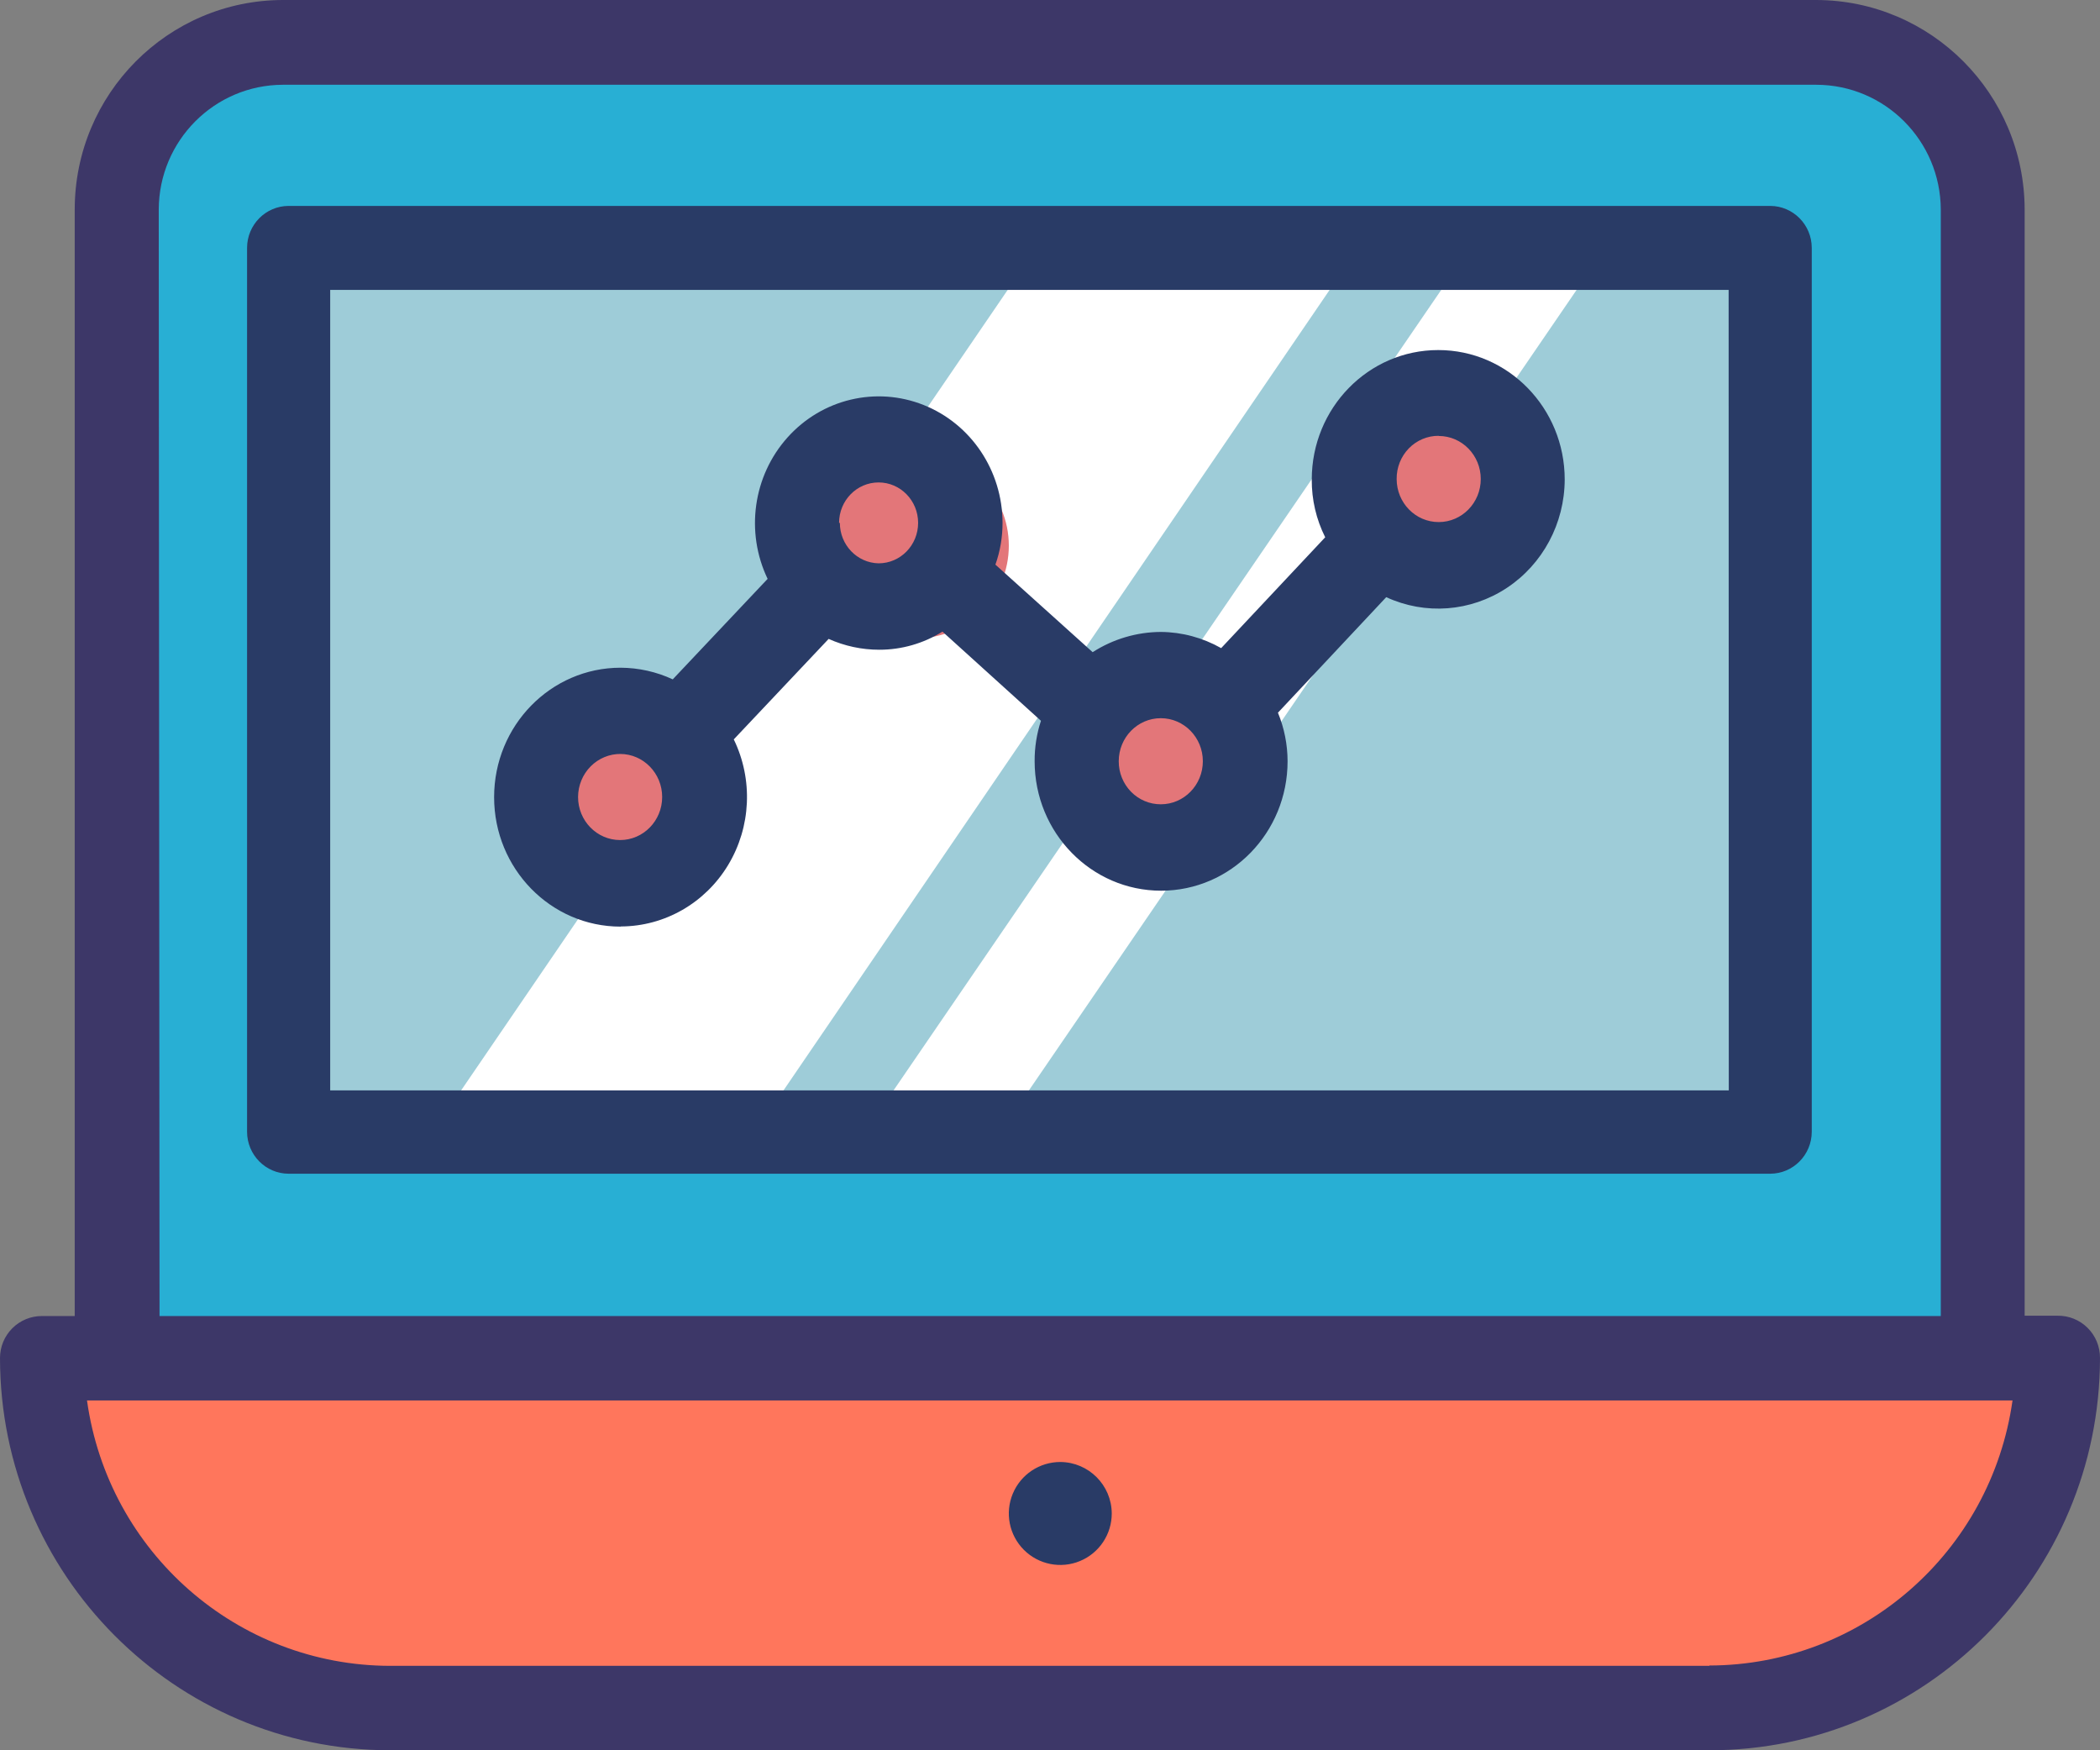 <?xml version="1.0" encoding="UTF-8"?>
<svg width="120px" height="100px" viewBox="0 0 120 100" version="1.1" xmlns="http://www.w3.org/2000/svg" xmlns:xlink="http://www.w3.org/1999/xlink">
    <rect x="0" y="0" width="120" height="100" fill="#808080" stroke="none"/>
    <!-- Generator: Sketch 52.2 (67145) - http://www.bohemiancoding.com/sketch -->
    <title>SAAS Software Development</title>
    <desc>Created with Sketch.</desc>
    <g id="illustration" stroke="none" stroke-width="1" fill="none" fill-rule="evenodd">
        <g id="Artboard" transform="translate(-214, -132)">
            <g id="SAAS-Software-Development" transform="translate(214, 132)">
                <path d="M116.471,77.647 C116.471,88.693 107.648,97.647 96.764,97.647 L22.06,97.647 C11.176,97.647 2.353,88.693 2.353,77.647 L116.471,77.647 Z" id="Path" fill="#FF765C"></path>
                <path d="M111.765,77.647 L111.765,11.936 C111.767,9.395 110.773,6.958 109.001,5.16 C107.23,3.363 104.826,2.353 102.32,2.353 L15.328,2.353 C12.821,2.353 10.417,3.363 8.646,5.16 C6.874,6.958 5.88,9.395 5.882,11.936 L5.882,77.647 L111.765,77.647 Z" id="Path" fill="#28AFD4"></path>
                <rect id="Rectangle" fill="#9ECCD8" x="16.471" y="14.118" width="85.882" height="50.588"></rect>
                <polygon id="Path" fill="#FFFFFF" points="77.647 14.118 43.128 64.706 24.706 64.706 59.252 14.118"></polygon>
                <polygon id="Path" fill="#FFFFFF" points="91.765 14.118 57.147 64.706 49.412 64.706 84.029 14.118"></polygon>
                <circle id="Oval" fill="#E37679" cx="35.882" cy="46.471" r="5.294"></circle>
                <circle id="Oval" fill="#E37679" cx="52.353" cy="31.176" r="5.294"></circle>
                <circle id="Oval" fill="#E37679" cx="66.471" cy="44.118" r="5.294"></circle>
                <circle id="Oval" fill="#E37679" cx="82.941" cy="27.647" r="5.294"></circle>
                <path d="M117.568,75.172 L115.694,75.172 L115.694,11.975 C115.684,5.369 110.36,0.015 103.786,0 L16.169,0 C9.594,0.01 4.27,5.368 4.27,11.975 L4.27,75.19 L2.396,75.19 C1.76,75.188 1.149,75.441 0.699,75.893 C0.249,76.345 -0.002,76.958 1.70845877e-05,77.598 C0.015,89.964 9.988,99.985 22.294,100 L97.679,100 C109.999,100 119.99,89.969 120,77.589 C120.005,76.941 119.749,76.32 119.291,75.865 C118.833,75.41 118.212,75.16 117.568,75.172 Z M9.071,11.975 C9.081,8.04 12.253,4.852 16.169,4.843 L103.786,4.843 C107.707,4.847 110.887,8.035 110.902,11.975 L110.902,75.19 L9.116,75.19 L9.071,11.975 Z M97.679,95.176 L22.294,95.176 C13.569,95.161 6.183,88.697 4.972,80.014 L115.001,80.014 C113.774,88.686 106.396,95.137 97.679,95.157 L97.679,95.176 Z" id="Shape" fill="#3D3768" fill-rule="nonzero"></path>
                <path d="M101.159,11.765 L16.488,11.765 C15.181,11.77 14.123,12.839 14.118,14.159 L14.118,64.665 C14.123,65.985 15.181,67.054 16.488,67.059 L101.159,67.059 C102.466,67.054 103.525,65.985 103.529,64.665 L103.529,14.159 C103.525,12.839 102.466,11.77 101.159,11.765 Z M98.788,62.298 L18.868,62.298 L18.868,16.562 L98.779,16.562 L98.788,62.298 Z" id="Shape" fill="#293B66" fill-rule="nonzero"></path>
                <path d="M60.597,83.529 C59.406,83.526 58.33,84.241 57.873,85.341 C57.415,86.441 57.666,87.708 58.509,88.55 C59.351,89.392 60.618,89.644 61.718,89.186 C62.817,88.729 63.533,87.653 63.529,86.462 C63.516,84.848 62.211,83.543 60.597,83.529 Z" id="Path" fill="#293B66"></path>
                <path d="M35.48,52.932 C37.978,52.924 40.295,51.597 41.607,49.422 C42.92,47.248 43.042,44.533 41.93,42.244 L47.351,36.503 C48.262,36.911 49.246,37.122 50.241,37.122 C51.516,37.124 52.766,36.766 53.855,36.087 L59.483,41.181 C59.239,41.926 59.117,42.707 59.122,43.492 C59.122,47.577 62.357,50.889 66.349,50.889 C70.34,50.889 73.576,47.577 73.576,43.492 C73.574,42.54 73.387,41.597 73.025,40.719 L79.213,34.118 C81.446,35.149 84.038,34.952 86.097,33.594 C88.157,32.237 89.405,29.904 89.412,27.396 C89.412,23.311 86.176,20 82.185,20 C78.193,20 74.958,23.311 74.958,27.396 C74.949,28.544 75.213,29.676 75.726,30.697 L69.781,37.03 C68.727,36.433 67.544,36.115 66.34,36.105 C64.959,36.11 63.607,36.51 62.437,37.261 L56.881,32.259 C57.152,31.495 57.289,30.687 57.288,29.874 C57.283,26.892 55.492,24.218 52.776,23.138 C50.06,22.057 46.974,22.793 45.004,24.99 C43.033,27.186 42.581,30.395 43.864,33.073 L38.443,38.814 C37.507,38.38 36.491,38.153 35.462,38.149 C31.471,38.149 28.235,41.46 28.235,45.545 C28.235,49.63 31.471,52.941 35.462,52.941 L35.48,52.932 Z M82.212,24.909 C83.539,24.909 84.615,26.01 84.615,27.369 C84.615,28.727 83.539,29.828 82.212,29.828 C80.885,29.828 79.809,28.727 79.809,27.369 C79.802,26.713 80.052,26.082 80.504,25.618 C80.956,25.154 81.572,24.895 82.212,24.9 L82.212,24.909 Z M63.928,43.492 C63.928,42.134 65.003,41.033 66.331,41.033 C67.658,41.033 68.734,42.134 68.734,43.492 C68.734,44.851 67.658,45.952 66.331,45.952 C65.693,45.954 65.08,45.696 64.629,45.234 C64.178,44.772 63.925,44.145 63.928,43.492 Z M47.947,29.874 C47.947,28.598 48.958,27.563 50.205,27.563 C51.453,27.563 52.464,28.598 52.464,29.874 C52.464,31.151 51.453,32.185 50.205,32.185 C48.976,32.16 47.992,31.133 47.992,29.874 L47.947,29.874 Z M35.435,43.076 C36.762,43.076 37.838,44.177 37.838,45.536 C37.838,46.894 36.762,47.995 35.435,47.995 C34.108,47.995 33.032,46.894 33.032,45.536 C33.035,44.876 33.295,44.245 33.755,43.783 C34.215,43.321 34.836,43.067 35.48,43.076 L35.435,43.076 Z" id="Shape" fill="#293B66" fill-rule="nonzero"></path>
            </g>
        </g>
    </g>
</svg>